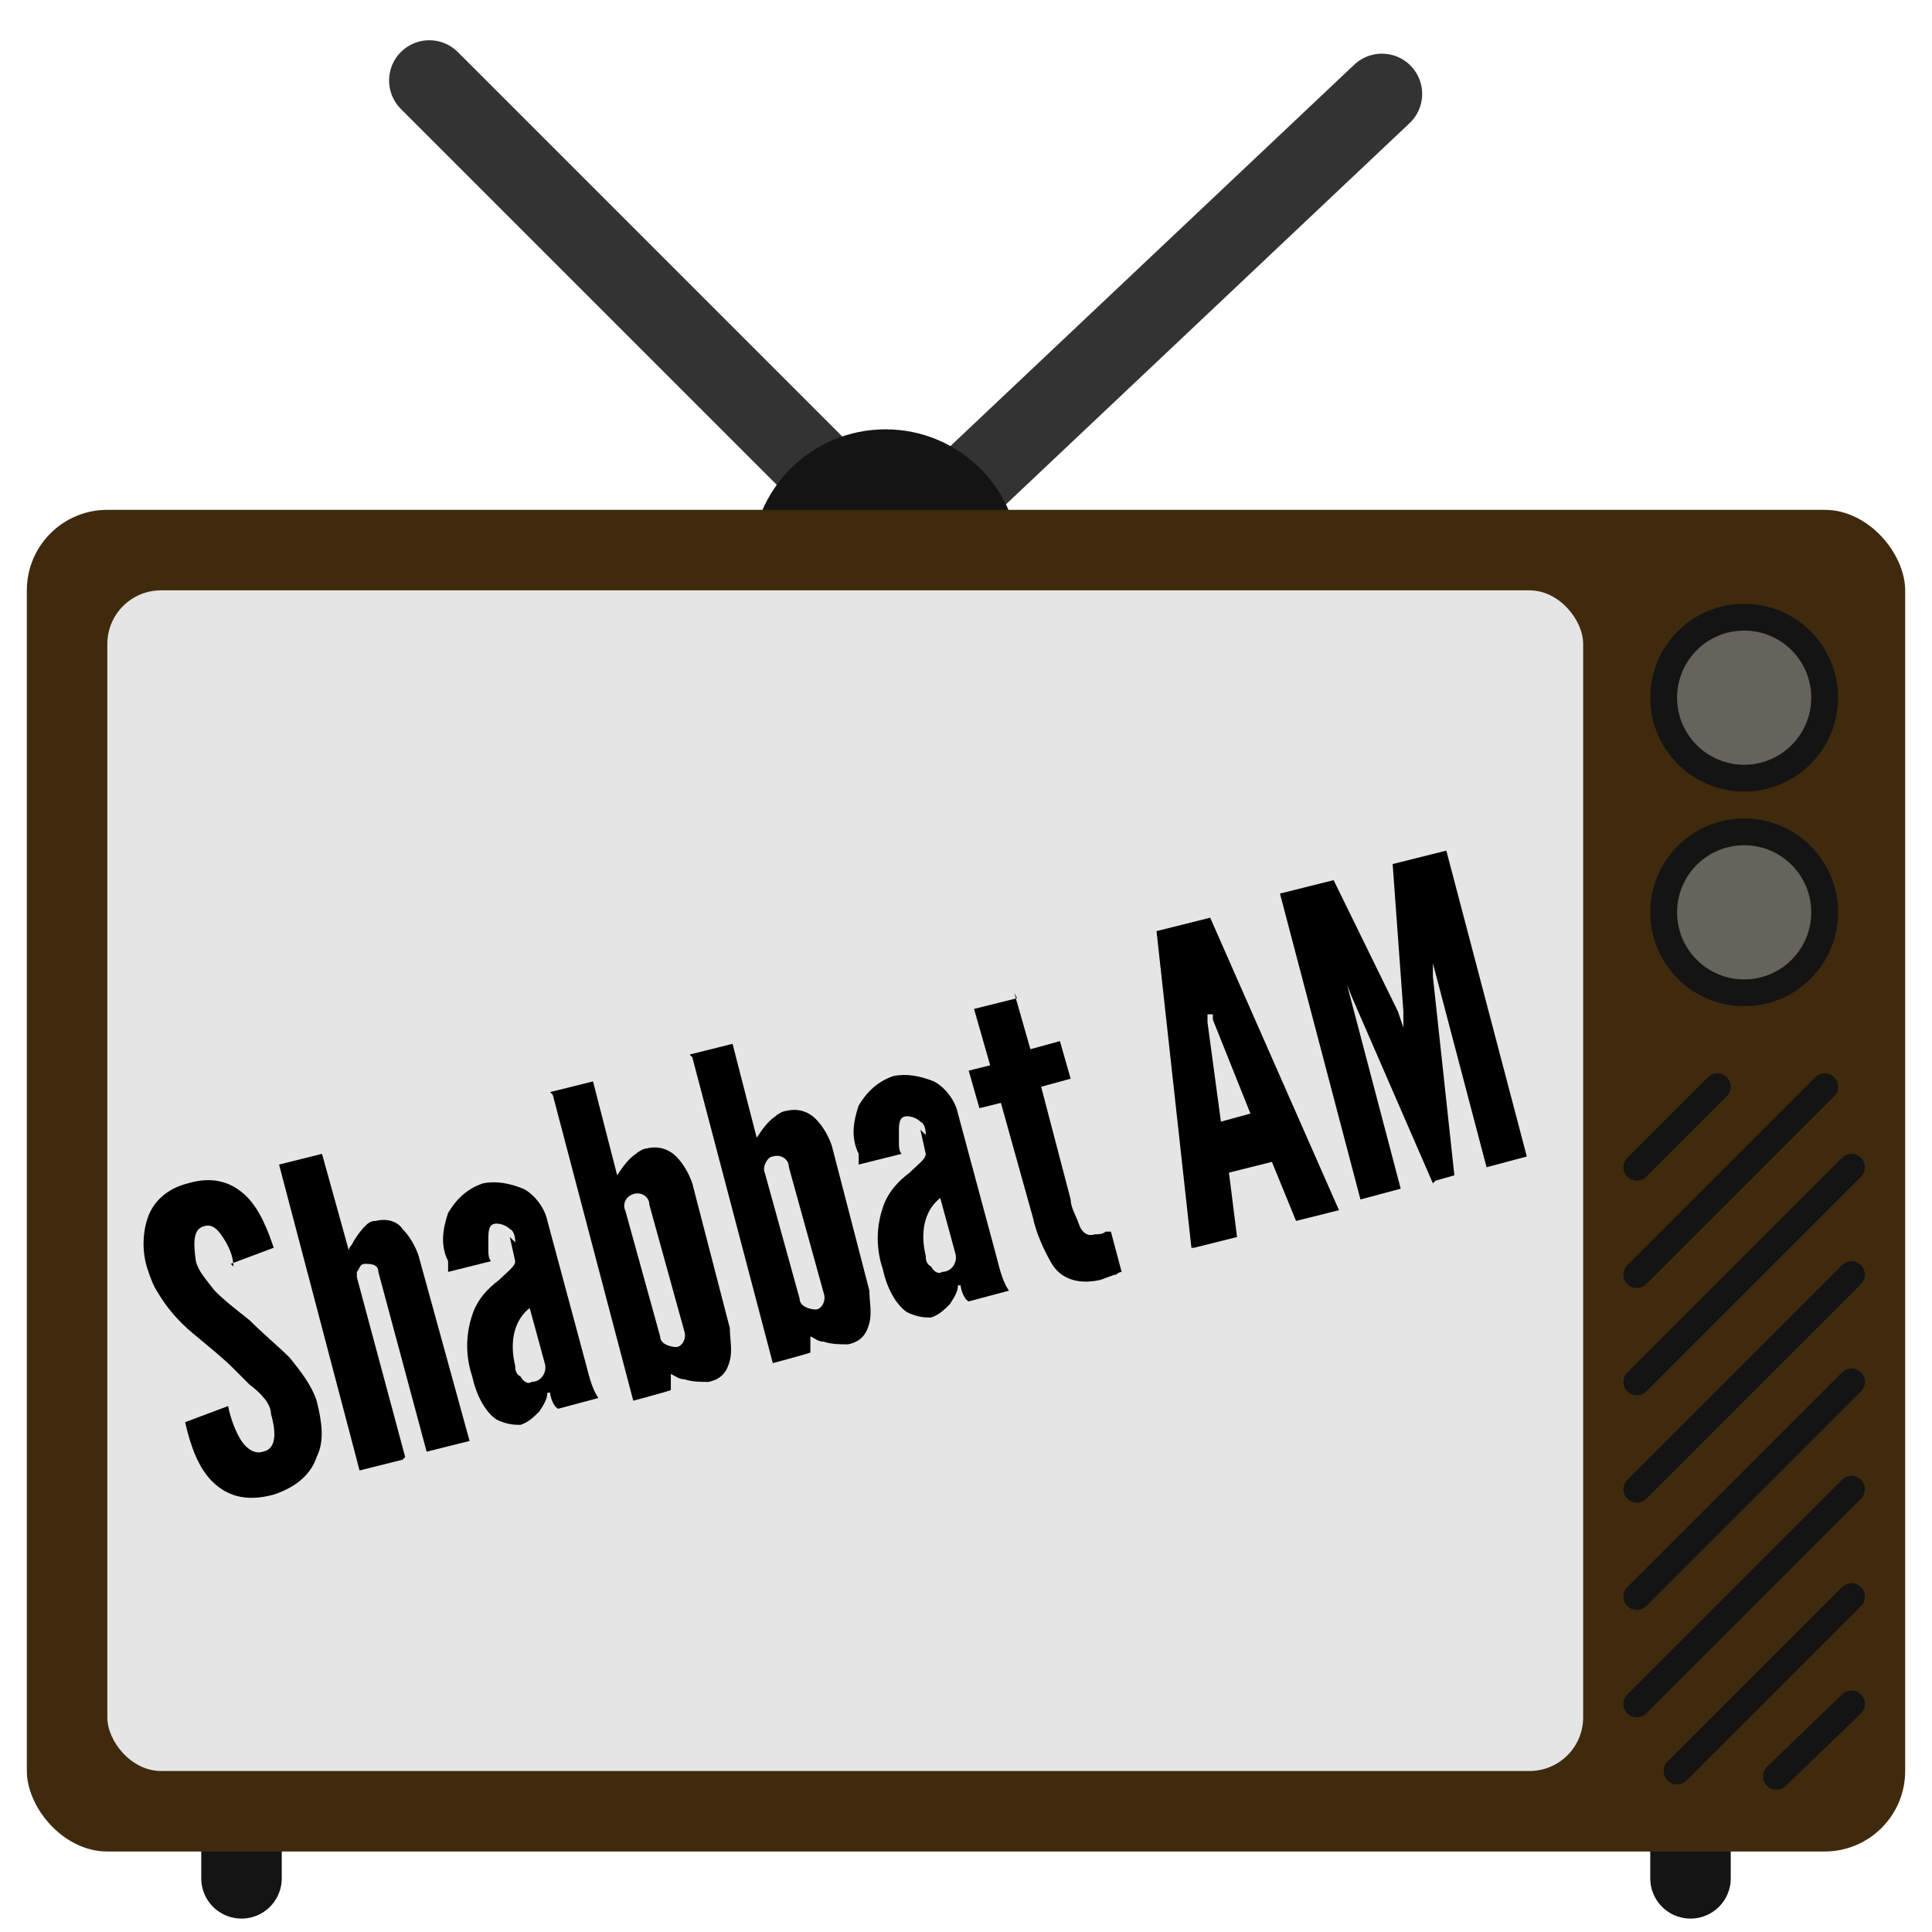 <?xml version="1.0" encoding="UTF-8"?><svg id="a" xmlns="http://www.w3.org/2000/svg" viewBox="0 0 72 72"><defs><style>.b{fill:#66625c;}.b,.c,.d{stroke:#141414;}.b,.c,.d,.e{stroke-miterlimit:10;}.f{fill:#141414;}.g{fill:#402a0d;}.c,.d,.h,.e{fill:none;}.c,.d,.e{stroke-linecap:round;}.d,.e{stroke-width:3px;}.i{fill:#e5e5e5;}.e{stroke:#333;}</style></defs><line class="d" x1="9" y1="70" x2="9" y2="67"/><line class="d" x1="63" y1="70" x2="63" y2="67"/><line class="e" x1="16" y1="3" x2="34" y2="21"/><line class="e" x1="51.5" y1="3.5" x2="33.5" y2="20.5"/><circle class="f" cx="33" cy="21" r="5"/><rect class="g" x="1" y="19" width="70" height="50" rx="3" ry="3"/><rect class="i" x="4" y="22" width="55" height="44" rx="2" ry="2"/><circle class="b" cx="65" cy="26" r="3"/><circle class="b" cx="65" cy="34" r="3"/><line class="c" x1="68" y1="40.5" x2="61" y2="47.5"/><line class="c" x1="64" y1="40.5" x2="61" y2="43.5"/><line class="c" x1="69" y1="43.5" x2="61" y2="51.5"/><line class="c" x1="69" y1="47.5" x2="61" y2="55.5"/><line class="c" x1="69" y1="51.5" x2="61" y2="59.5"/><line class="c" x1="69" y1="55.5" x2="61" y2="63.5"/><line class="c" x1="69" y1="59.5" x2="62.5" y2="66"/><line class="c" x1="69" y1="63.5" x2="66.2" y2="66.2"/><rect class="h" x="1.9" y="25" width="58.2" height="38" transform="translate(-10.3 9.5) rotate(-15)"/><path d="M8.7,47.2c0-.4-.2-.8-.4-1.1-.2-.3-.4-.5-.7-.4-.4.1-.4.6-.3,1.3.1.4.4.7.7,1.1.4.4.8.7,1.3,1.1.5.5,1.1,1,1.5,1.4.4.5.8,1,1,1.6.2.8.3,1.5,0,2.1-.2.6-.7,1.1-1.6,1.4-1.1.3-1.8,0-2.3-.5-.5-.5-.8-1.3-1-2.2l1.6-.6c.1.5.3,1,.5,1.3.2.3.5.5.8.4.5-.1.5-.7.3-1.4,0-.4-.4-.8-.8-1.1-.2-.2-.4-.4-.6-.6-.4-.4-.9-.8-1.5-1.3s-1-1-1.3-1.5c-.2-.3-.3-.6-.4-.9-.2-.6-.2-1.3,0-1.9.2-.6.7-1.1,1.5-1.3,1-.3,1.7,0,2.2.5.5.5.8,1.3,1,1.9l-1.6.6Z"/><path d="M15,54.4l-1.6.4-3-11.4,1.6-.4,1,3.6s0-.1.1-.2c.1-.2.3-.5.5-.7.1-.1.2-.2.4-.2.4-.1.8,0,1,.3.3.3.5.7.6,1l1.9,6.9-1.6.4-1.8-6.7c0-.3-.3-.3-.5-.3-.2,0-.2.2-.3.3,0,0,0,.1,0,.2l1.8,6.7Z"/><path d="M19.2,46.3c0-.1,0-.4-.2-.5-.1-.1-.3-.2-.5-.2-.3,0-.3.3-.3.6,0,.1,0,.3,0,.4,0,.1,0,.3.1.4l-1.6.4v-.4c-.3-.6-.2-1.2,0-1.8.3-.5.7-.9,1.3-1.1.5-.1,1,0,1.5.2.4.2.8.7.9,1.2l1.4,5.2c.2.8.3,1.1.5,1.4l-1.5.4c-.2-.1-.3-.5-.3-.6h-.1c0,.2-.1.4-.3.7-.2.2-.4.4-.7.5-.2,0-.5,0-.9-.2-.3-.2-.7-.7-.9-1.6-.3-.9-.2-1.7,0-2.3.2-.6.6-1,1-1.3.3-.3.6-.5.6-.7l-.2-.9ZM19.8,48.7c-.7.5-.8,1.4-.6,2.2,0,.1,0,.3.2.4.1.2.3.3.4.2.4,0,.6-.4.5-.7l-.6-2.2Z"/><path d="M20.5,40.7l1.6-.4.9,3.5c.2-.3.4-.6.7-.8.1-.1.3-.2.4-.2.4-.1.8,0,1.1.3.3.3.5.7.6,1l1.4,5.4c0,.4.1.8,0,1.2-.1.4-.3.7-.8.8-.3,0-.6,0-.9-.1-.2,0-.3-.1-.5-.2v.6c.1,0-1.4.4-1.4.4l-3-11.4ZM24.6,49.8c0,.3.4.4.6.4s.4-.3.3-.6l-1.3-4.7c0-.3-.3-.5-.6-.4s-.4.4-.3.6l1.3,4.7Z"/><path d="M25.7,39.3l1.6-.4.9,3.5c.2-.3.4-.6.7-.8.1-.1.3-.2.4-.2.4-.1.8,0,1.1.3.3.3.5.7.6,1l1.4,5.4c0,.4.1.8,0,1.2-.1.4-.3.7-.8.8-.3,0-.6,0-.9-.1-.2,0-.3-.1-.5-.2v.6c.1,0-1.4.4-1.4.4l-3-11.4ZM29.8,48.4c0,.3.4.4.6.4.2,0,.4-.3.3-.6l-1.3-4.7c0-.3-.3-.5-.6-.4-.2,0-.4.4-.3.6l1.3,4.7Z"/><path d="M34.5,42.3c0-.1,0-.4-.2-.5-.1-.1-.3-.2-.5-.2-.3,0-.3.3-.3.6,0,.1,0,.3,0,.4s0,.3.1.4l-1.6.4v-.4c-.3-.6-.2-1.2,0-1.8.3-.5.7-.9,1.3-1.1.5-.1,1,0,1.5.2.4.2.8.7.9,1.2l1.4,5.2c.2.8.3,1.1.5,1.4l-1.5.4c-.2-.1-.3-.5-.3-.6h-.1c0,.2-.1.4-.3.7-.2.2-.4.4-.7.5-.2,0-.5,0-.9-.2-.3-.2-.7-.7-.9-1.6-.3-.9-.2-1.7,0-2.3s.6-1,1-1.3c.3-.3.6-.5.6-.7l-.2-.9ZM35.1,44.6c-.7.5-.8,1.4-.6,2.2,0,.1,0,.3.2.4.1.2.3.3.4.2.4,0,.6-.4.5-.7l-.6-2.2Z"/><path d="M37.8,37l.6,2.1,1.1-.3.4,1.4-1.1.3,1.1,4.2c0,.3.2.6.3.9.1.3.3.5.6.4.1,0,.3,0,.4-.1,0,0,.1,0,.2,0l.4,1.5c0,0-.1,0-.2.1-.1,0-.3.1-.6.2-.9.2-1.5-.1-1.8-.6s-.6-1.2-.7-1.7l-1.2-4.3-.8.2-.4-1.4.8-.2-.6-2.1,1.6-.4Z"/><path d="M44.4,46.5l-1.3-11.8,2-.5,4.8,10.9-1.6.4-.9-2.2-1.6.4.3,2.4-1.6.4ZM45.2,38.1v-.3c-.1,0-.2,0-.2,0v.3s.5,3.7.5,3.7l1.1-.3-1.4-3.5Z"/><path d="M53.4,44.1l-3-6.9-.2-.5h0s2,7.6,2,7.6l-1.5.4-3-11.4,2-.5,2.4,4.9.2.6h0s0-.6,0-.6l-.4-5.5,2-.5,3,11.4-1.5.4-2-7.6h0s0,.5,0,.5l.8,7.4-.7.2Z"/></svg>